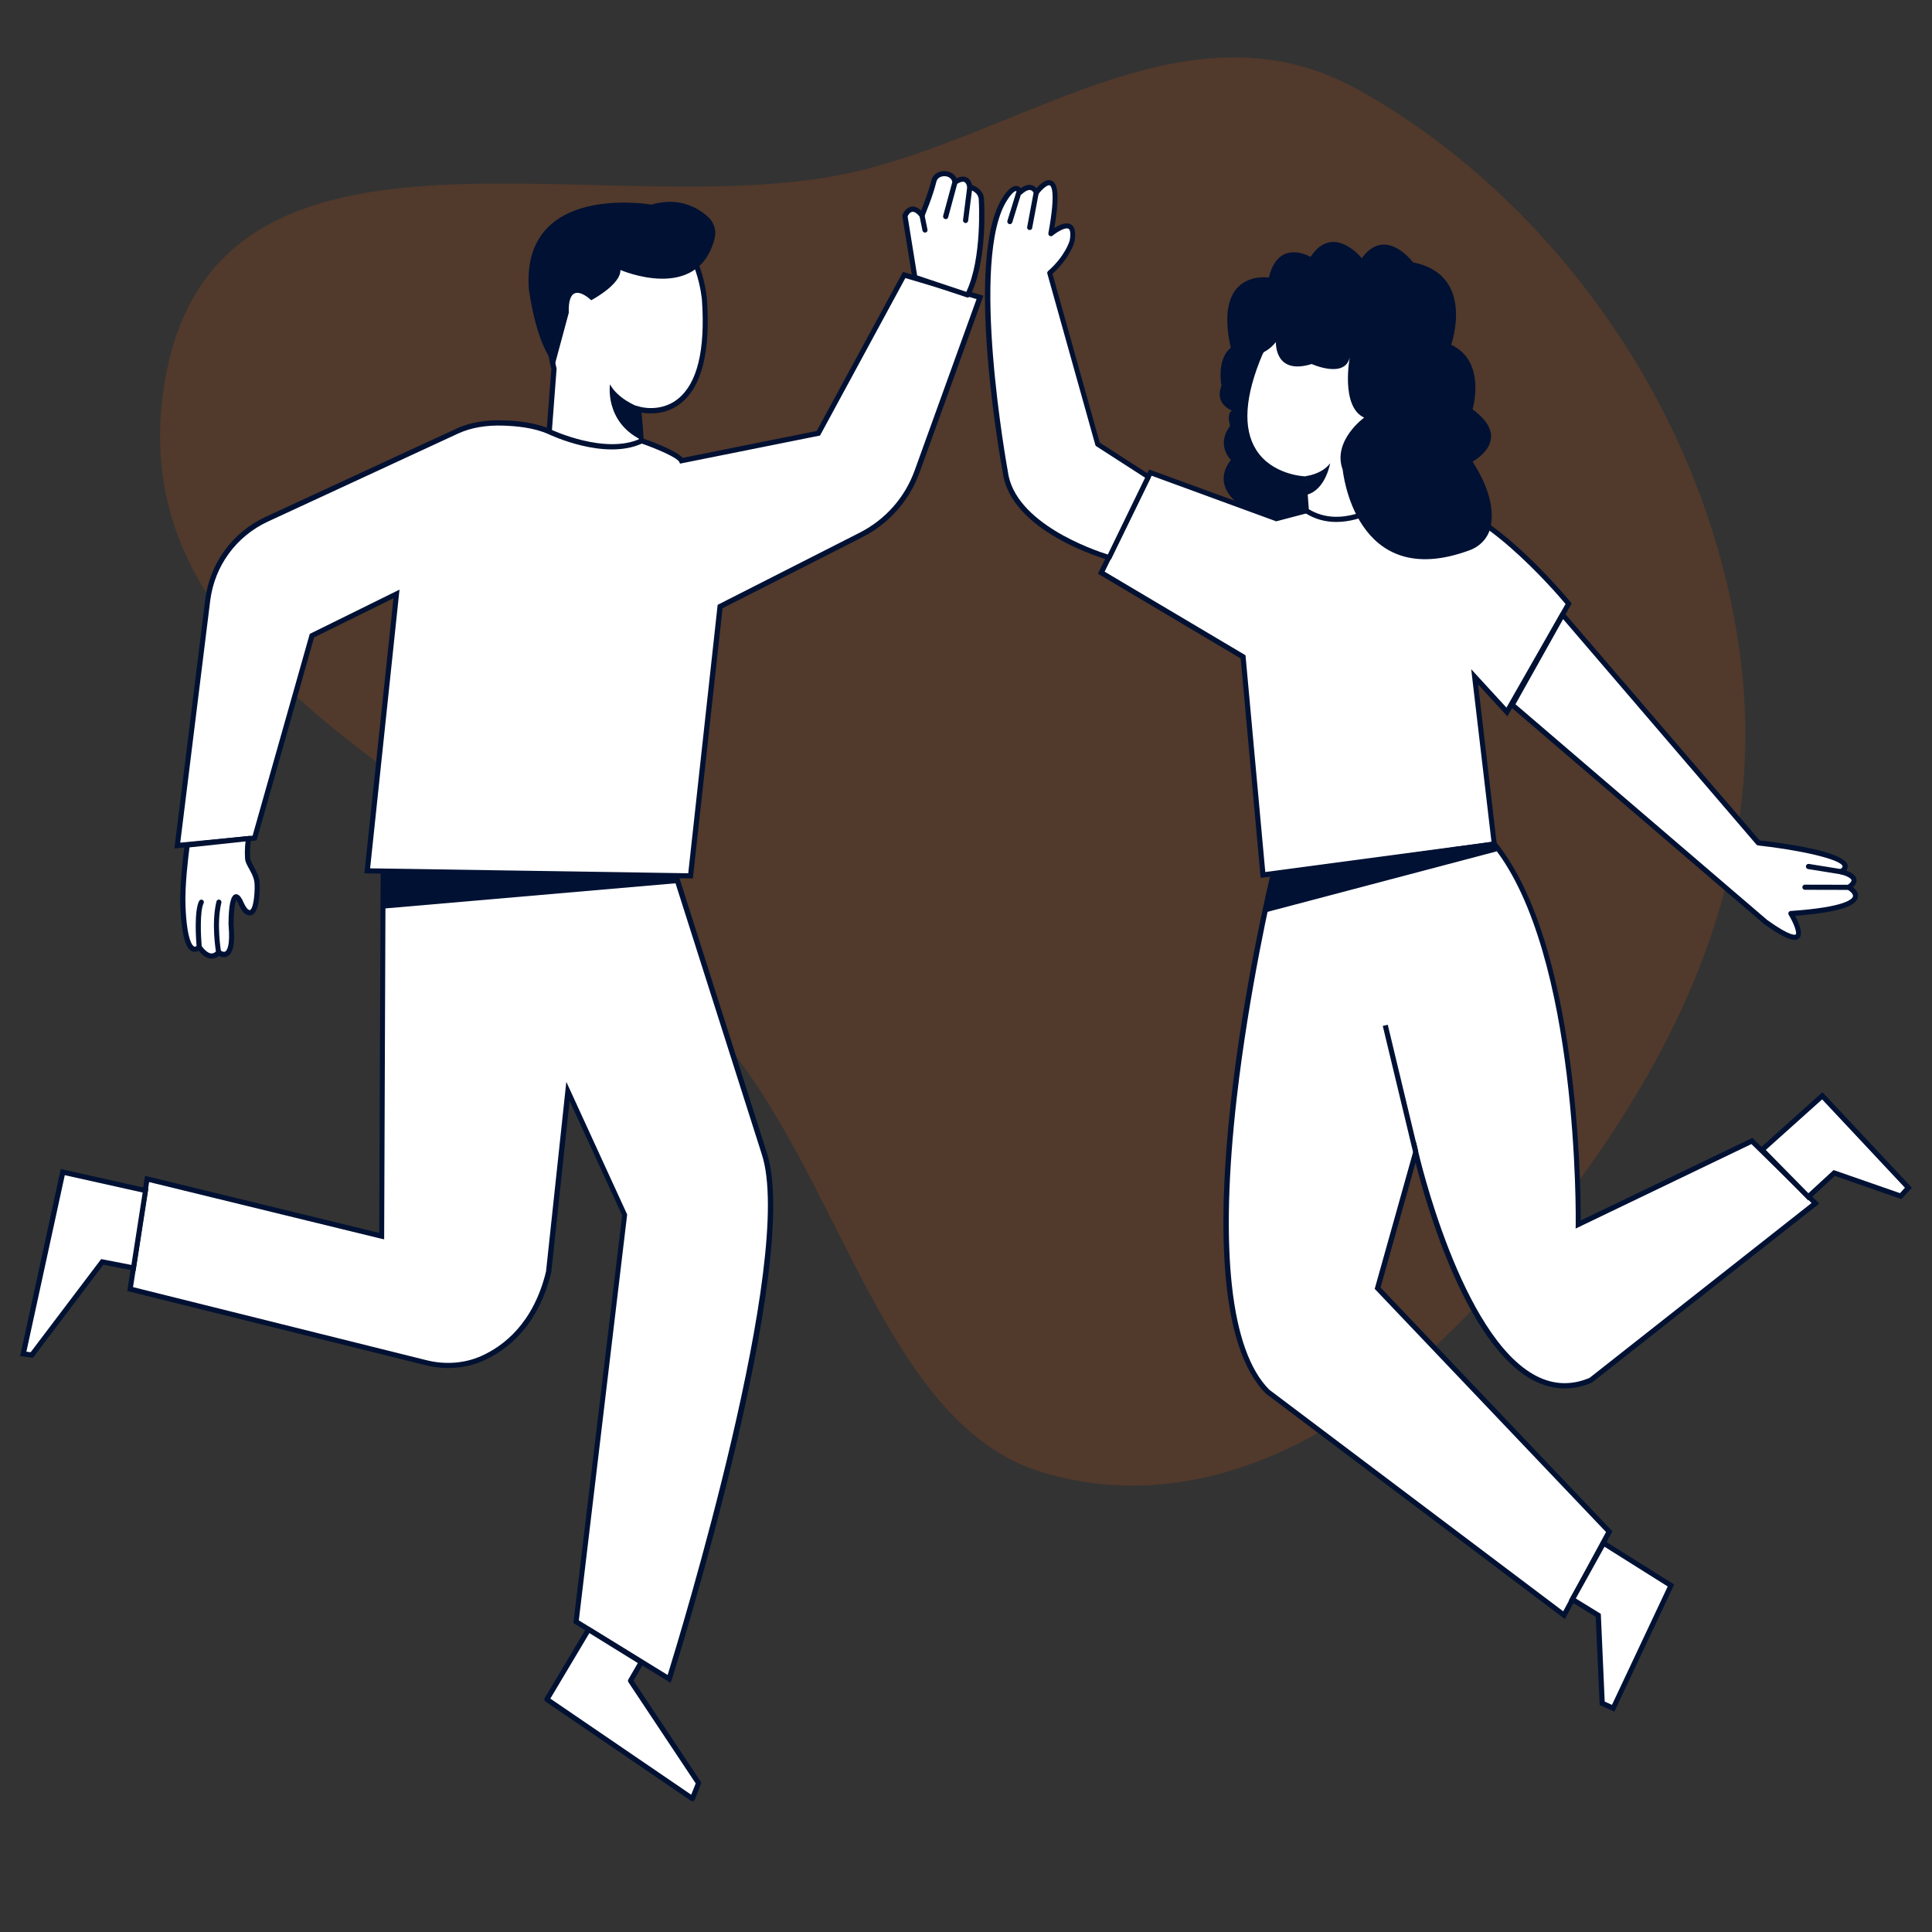 <svg width="192" height="192" viewBox="0 0 192 192" fill="none" xmlns="http://www.w3.org/2000/svg">
<rect x="0" y="0" width="192" height="192" fill="#333333" stroke="none"/>
<path fill-rule="evenodd" clip-rule="evenodd" d="M173.017 65.813C175.995 90.129 163.279 110.64 149.491 126.657C137.203 140.933 120.84 151.401 103.692 146.351C88.239 141.796 83.853 118.158 72.322 103.921C53.18 80.293 11.487 69.922 16.289 38.451C21.004 7.571 60.961 23.035 85.599 16.918C102.682 12.674 118.526 -0.295 135.068 8.96C153.857 19.462 169.95 40.768 173.017 65.813Z" fill="#FF6100" fill-opacity="0.15"/>
<g clip-path="url(#clip0_3162:376)">
<path d="M123.094 50.086C123.094 50.086 120.335 48.239 122.331 45.708C122.331 45.708 120.793 44.248 122.249 42.33C122.249 42.33 121.709 40.564 122.86 40.789L127.839 40.942L132.054 46.473L132.136 52.851L126.617 53.005L123.094 50.086Z" fill="#001133"/>
<path d="M38.065 86.233L37.922 122.84L14.605 117.155L12.925 128.106L42.331 135.423C44.184 135.882 46.139 135.78 47.88 135.005C50.303 133.943 53.256 131.586 54.519 126.422L56.443 108.45L62.084 120.738L57.258 161.161L66.503 166.845C66.503 166.845 79.526 125.585 75.952 114.635L66.849 86.029L38.065 86.233Z" fill="white"/>
<path d="M66.635 167.233L56.983 161.294L57.003 161.13L61.829 120.778L56.606 109.399L54.783 126.442C53.47 131.821 50.375 134.188 48.002 135.239C46.271 136.005 44.235 136.158 42.28 135.668L12.65 128.3L14.412 116.849L37.688 122.524L37.83 85.988L67.043 85.774L76.206 114.563C79.76 125.463 67.287 165.243 66.757 166.927L66.635 167.233ZM57.522 161.028L66.35 166.458C67.541 162.631 79.047 124.963 75.707 114.716L66.656 86.284L38.319 86.488L38.177 123.166L37.861 123.095L14.819 117.472L13.221 127.912L42.392 135.178C44.235 135.637 46.149 135.495 47.778 134.78C50.049 133.78 53.012 131.504 54.264 126.361L56.28 107.511L62.328 120.697L62.318 120.768L57.522 161.028Z" fill="#001133"/>
<path d="M63.652 42.605L63.479 40.666C63.499 40.676 70.891 42.922 70.016 29.828C70.016 29.828 69.14 17.48 58.021 23.48C57.787 23.603 57.166 24.378 57.003 24.593C56.056 25.787 53.368 29.879 55.069 36.625L54.57 43.177C54.57 43.177 59.508 48.361 63.479 45.33C63.957 44.973 63.672 43.228 63.652 42.605Z" fill="white"/>
<path d="M60.709 46.545C57.441 46.545 54.407 43.411 54.366 43.371L54.284 43.289L54.794 36.666C53.134 30.012 55.629 25.909 56.789 24.45C57.084 24.072 57.624 23.409 57.889 23.276C61.29 21.439 64.11 21.113 66.269 22.297C69.832 24.256 70.25 29.604 70.26 29.828C70.606 34.992 69.731 38.441 67.643 40.085C66.157 41.258 64.477 41.136 63.754 41.003L63.896 42.605C63.896 42.728 63.917 42.891 63.927 43.085C64.029 44.228 64.069 45.197 63.611 45.555C62.685 46.269 61.687 46.545 60.709 46.545ZM54.824 43.095C55.465 43.728 59.834 47.8 63.326 45.136C63.601 44.922 63.499 43.656 63.448 43.116C63.428 42.922 63.418 42.748 63.407 42.615L63.204 40.319L63.55 40.411C63.642 40.442 65.668 41.013 67.379 39.636C69.293 38.094 70.097 34.798 69.761 29.849C69.761 29.797 69.344 24.562 66.024 22.735C64.029 21.633 61.371 21.97 58.133 23.715C58.011 23.776 57.614 24.225 57.197 24.756C56.087 26.154 53.684 30.114 55.303 36.574L55.313 36.615V36.656L54.824 43.095Z" fill="#001133"/>
<path d="M63.774 43.789C63.774 43.789 67.358 45.024 67.725 45.769L81.317 43.044L89.84 27.318L97.374 29.542L91.133 46.82C90.145 49.565 88.139 51.831 85.543 53.147L71.543 60.261L68.61 87.029L36.486 86.529L39.388 59.005L30.988 63.149L25.286 83.263L17.609 84.008L20.633 59.658C21.071 56.127 23.301 53.066 26.528 51.576L45.426 42.83C46.862 42.166 48.471 41.962 50.049 42.024C51.566 42.075 53.225 42.269 54.62 42.891C54.62 42.891 60.119 45.534 63.774 43.789Z" fill="white"/>
<path d="M68.855 87.295H68.621L36.211 86.794L36.242 86.519L39.103 59.454L31.212 63.343L25.5 83.519L17.334 84.315L20.389 59.638C20.837 55.984 23.097 52.892 26.427 51.351C42.341 43.993 44.886 42.809 45.334 42.615V42.605C46.668 41.993 48.257 41.707 50.069 41.779C51.321 41.819 53.175 41.962 54.732 42.677C54.794 42.707 60.17 45.238 63.672 43.575L63.764 43.534L63.866 43.565C64.436 43.758 67.154 44.728 67.847 45.504L81.165 42.83L89.738 27.022L97.731 29.389L97.639 29.644L91.398 46.922C90.379 49.739 88.353 52.035 85.686 53.392L71.808 60.444L68.855 87.295ZM36.782 86.294L68.397 86.784L71.319 60.108L71.441 60.046L85.441 52.933C87.987 51.637 89.931 49.443 90.899 46.749L97.049 29.726L89.972 27.634L81.491 43.289L81.368 43.309L67.582 46.075L67.501 45.902C67.287 45.463 65.23 44.585 63.784 44.085C60.068 45.769 54.732 43.248 54.508 43.146C53.032 42.483 51.25 42.34 50.038 42.299C48.297 42.238 46.79 42.503 45.528 43.085C45.426 43.136 26.63 51.831 26.63 51.831C23.463 53.3 21.315 56.25 20.887 59.72L17.914 83.743L25.103 83.049L30.784 62.996L30.886 62.945L39.704 58.597L39.653 59.056L36.782 86.294Z" fill="#001133"/>
<path d="M37.973 90.305L67.541 87.744L66.992 86.968L38.197 86.703L37.973 90.305Z" fill="#001133"/>
<path d="M63.306 40.37C63.306 40.37 61.432 39.666 60.618 38.197C60.618 38.197 60.068 41.86 63.672 43.687L63.306 40.37Z" fill="#001133"/>
<path d="M90.919 27.563L89.931 21.46C89.931 21.46 90.492 19.98 91.632 21.398C91.632 21.398 92.477 19.409 92.813 17.99C93.047 16.99 94.686 17.02 94.9 18.041C94.9 18.061 94.91 18.082 94.91 18.112C94.91 18.112 96.122 17.194 96.387 18.592C96.387 18.592 97.558 18.837 97.537 19.919C97.537 19.919 97.924 25.919 96.173 29.318L90.919 27.563Z" fill="white"/>
<path d="M96.163 29.563C96.132 29.563 96.112 29.563 96.081 29.553L90.838 27.808C90.746 27.777 90.685 27.695 90.665 27.603L89.677 21.501C89.667 21.46 89.677 21.409 89.687 21.368C89.718 21.297 89.982 20.633 90.573 20.541C90.889 20.49 91.214 20.623 91.54 20.929C91.795 20.286 92.314 18.949 92.558 17.929C92.701 17.367 93.21 17 93.841 17C93.852 17 93.862 17 93.872 17C94.33 17.01 94.839 17.235 95.063 17.714C95.308 17.592 95.674 17.48 96.01 17.612C96.295 17.725 96.499 17.98 96.601 18.388C97.1 18.551 97.812 19.011 97.792 19.919C97.812 20.143 98.159 26.011 96.397 29.43C96.346 29.512 96.254 29.563 96.163 29.563ZM91.143 27.369L96.031 29.002C97.619 25.675 97.273 19.99 97.273 19.929C97.293 19.061 96.367 18.847 96.326 18.837C96.224 18.817 96.153 18.735 96.132 18.633C96.092 18.419 96.01 18.163 95.827 18.082C95.572 17.99 95.185 18.225 95.063 18.306C94.992 18.357 94.9 18.367 94.819 18.337C94.737 18.306 94.676 18.235 94.666 18.143C94.575 17.663 94.177 17.51 93.862 17.51C93.852 17.51 93.852 17.51 93.841 17.51C93.536 17.51 93.159 17.653 93.057 18.051C92.721 19.47 91.897 21.419 91.866 21.501C91.825 21.582 91.754 21.643 91.662 21.654C91.581 21.664 91.489 21.633 91.428 21.562C91.133 21.194 90.878 21.021 90.654 21.052C90.43 21.082 90.267 21.348 90.196 21.501L91.143 27.369Z" fill="#001133"/>
<path d="M93.984 21.776C93.964 21.776 93.943 21.776 93.913 21.766C93.78 21.725 93.699 21.592 93.729 21.45L94.656 18.031C94.697 17.898 94.839 17.816 94.972 17.847C95.104 17.888 95.186 18.021 95.155 18.163L94.228 21.592C94.198 21.705 94.096 21.776 93.984 21.776Z" fill="#001133"/>
<path d="M95.959 22.164C95.949 22.164 95.939 22.164 95.929 22.164C95.786 22.144 95.694 22.021 95.705 21.878L96.122 18.561C96.142 18.419 96.254 18.317 96.407 18.337C96.55 18.357 96.641 18.48 96.631 18.623L96.214 21.939C96.204 22.062 96.091 22.164 95.959 22.164Z" fill="#001133"/>
<path d="M91.927 23.113C91.805 23.113 91.703 23.031 91.673 22.909L91.377 21.45C91.347 21.307 91.438 21.174 91.581 21.154C91.713 21.133 91.856 21.215 91.876 21.358L92.171 22.817C92.202 22.96 92.11 23.093 91.968 23.113C91.958 23.113 91.948 23.113 91.927 23.113Z" fill="#001133"/>
<path d="M21.733 94.632C21.733 94.632 21.346 91.785 21.386 89.693L21.733 94.632Z" fill="white"/>
<path d="M21.733 94.887C21.61 94.887 21.498 94.796 21.478 94.663C21.478 94.632 21.091 91.775 21.132 89.683C21.132 89.54 21.254 89.417 21.397 89.438C21.539 89.438 21.651 89.56 21.641 89.703C21.6 91.754 21.977 94.571 21.977 94.602C21.997 94.744 21.896 94.867 21.763 94.887C21.753 94.877 21.743 94.887 21.733 94.887Z" fill="#001133"/>
<path d="M20.012 89.652C19.482 90.713 19.798 94.112 19.798 94.112C19.798 94.112 18.403 95.785 18.179 90.029C18.087 87.682 18.607 83.978 18.607 83.978C18.607 83.978 24.797 83.325 24.808 83.325C24.573 83.355 24.563 85.294 24.645 85.508C24.94 86.284 25.439 86.794 25.551 87.672C25.602 88.091 25.602 91.264 24.553 90.611C24.298 90.458 24.125 90.091 23.993 89.836C22.954 87.437 22.954 91.846 22.954 91.846C23.341 95.99 21.722 94.632 21.722 94.632C20.816 95.734 19.788 94.112 19.788 94.112" fill="white"/>
<path d="M21.04 95.265C21.02 95.265 21 95.265 20.979 95.265C20.429 95.234 19.981 94.775 19.747 94.479C19.584 94.571 19.37 94.632 19.146 94.561C18.688 94.408 18.077 93.775 17.924 90.04C17.833 87.703 18.332 84.09 18.362 83.937C18.383 83.825 18.474 83.733 18.586 83.723C18.586 83.723 24.747 83.07 24.777 83.07C24.92 83.059 25.042 83.151 25.052 83.294C25.062 83.386 25.021 83.478 24.95 83.529C24.838 83.825 24.818 85.202 24.879 85.427C24.981 85.682 25.113 85.937 25.245 86.172C25.48 86.601 25.724 87.05 25.795 87.652C25.795 87.682 25.958 90.346 25.133 90.877C25.011 90.958 24.757 91.06 24.41 90.846C24.095 90.652 23.891 90.234 23.759 89.968C23.627 89.662 23.525 89.509 23.474 89.448C23.321 89.744 23.209 90.785 23.209 91.867C23.382 93.693 23.189 94.734 22.608 95.04C22.313 95.194 21.987 95.112 21.763 94.989C21.509 95.204 21.244 95.265 21.04 95.265ZM20.042 94.02C20.205 94.255 20.613 94.734 21.01 94.755C21.203 94.755 21.366 94.673 21.539 94.469C21.58 94.418 21.641 94.387 21.712 94.377C21.773 94.367 21.845 94.387 21.895 94.438C21.895 94.438 22.191 94.673 22.384 94.561C22.517 94.489 22.914 94.091 22.71 91.867C22.71 89.968 22.934 88.968 23.382 88.876C23.769 88.795 24.024 89.264 24.227 89.734C24.319 89.927 24.492 90.275 24.685 90.397C24.808 90.468 24.838 90.438 24.858 90.438C25.266 90.183 25.357 88.244 25.286 87.703C25.225 87.203 25.021 86.815 24.797 86.417C24.655 86.162 24.512 85.907 24.4 85.6C24.319 85.386 24.299 84.263 24.41 83.621C23.199 83.743 19.696 84.121 18.831 84.213C18.729 85.008 18.352 88.04 18.434 90.019C18.576 93.632 19.187 94.03 19.309 94.071C19.391 94.102 19.472 94.05 19.533 94.01C19.482 93.367 19.279 90.55 19.788 89.54C19.849 89.417 20.012 89.366 20.124 89.427C20.246 89.489 20.297 89.642 20.236 89.764C19.839 90.56 19.961 93.05 20.042 94.02Z" fill="#001133"/>
<path d="M21.733 94.632C21.733 94.632 21.234 91.846 21.763 89.652L21.733 94.632Z" fill="white"/>
<path d="M21.733 94.887C21.611 94.887 21.509 94.806 21.478 94.673C21.458 94.561 20.979 91.805 21.509 89.591C21.539 89.458 21.682 89.366 21.814 89.407C21.947 89.438 22.038 89.581 21.997 89.713C21.488 91.826 21.967 94.561 21.967 94.581C21.987 94.724 21.896 94.857 21.763 94.877C21.763 94.877 21.753 94.887 21.733 94.887Z" fill="#001133"/>
<path d="M58.49 161.937L54.356 168.876L68.804 178.745L69.425 177.204L62.654 167.029L63.733 165.182L58.49 161.937Z" fill="white"/>
<path d="M68.804 179C68.753 179 68.702 178.99 68.661 178.959L54.203 169.091C54.091 169.009 54.06 168.866 54.132 168.754L58.266 161.814C58.296 161.753 58.357 161.712 58.428 161.692C58.5 161.671 58.561 161.692 58.622 161.722L63.866 164.968C63.988 165.039 64.018 165.192 63.947 165.315L62.959 167.019L69.639 177.061C69.69 177.132 69.69 177.224 69.659 177.296L69.048 178.837C69.018 178.908 68.957 178.959 68.885 178.99C68.855 178.99 68.835 179 68.804 179ZM54.692 168.805L68.692 178.357L69.14 177.234L62.45 167.172C62.4 167.09 62.389 166.988 62.44 166.907L63.387 165.274L58.571 162.294L54.692 168.805Z" fill="#001133"/>
<path d="M14.453 118.319L6.236 116.482L2.305 134.556L3.161 134.658L10.156 125.412L13.261 126.014L14.453 118.319Z" fill="white"/>
<path d="M3.273 134.933L2 134.77L2.061 134.494L6.042 116.176L14.748 118.125L13.475 126.31L10.268 125.687L3.273 134.933ZM2.621 134.331L3.049 134.382L10.054 125.126L13.058 125.708L14.178 118.513L6.439 116.788L2.621 134.331Z" fill="#001133"/>
<path d="M129.824 50.759L126.831 51.545L114.317 46.973L109.44 56.913L123.532 65.271L125.507 86.948L148.508 83.876L146.553 67.251L149.761 70.741L155.89 59.985C155.89 59.985 146.971 49.086 141.534 49.922L137.624 49.871C137.624 49.882 134.009 52.28 129.824 50.759Z" fill="white"/>
<path d="M125.283 87.243L123.298 65.435L109.114 57.015L109.216 56.801L114.195 46.657L126.851 51.28L129.845 50.494L129.916 50.525C133.918 51.984 137.451 49.698 137.481 49.678L137.542 49.637L141.534 49.688C146.991 48.831 155.717 59.393 156.084 59.842L156.196 59.975L156.104 60.128L149.802 71.19L146.89 68.017L148.773 84.11L148.529 84.141L125.283 87.243ZM109.776 56.811L123.776 65.118L125.742 86.662L148.223 83.661L146.207 66.506L149.71 70.323L155.585 60.026C154.546 58.781 146.513 49.443 141.575 50.188L137.695 50.137C137.166 50.474 133.775 52.423 129.814 51.025L126.821 51.81L126.75 51.78L114.45 47.279L109.776 56.811Z" fill="#001133"/>
<path d="M126.525 86.948C126.525 86.948 116.425 128.728 125.965 138.291L155.442 160.518L159.933 152.221L136.911 128.024L140.444 115.441L140.699 114.523C140.699 114.523 146.879 141.955 158.1 137.168L180.419 119.584L174.106 113.39L156.847 121.687C156.847 121.687 157.306 94.734 148.519 83.876L126.525 86.948Z" fill="white"/>
<path d="M155.514 160.896L125.803 138.495C116.242 128.912 125.854 88.601 126.271 86.886L126.312 86.713L148.61 83.61L148.702 83.723C156.858 93.795 157.102 117.849 157.092 121.289L174.147 113.084L180.796 119.605L180.572 119.788L158.202 137.403C156.257 138.23 154.322 138.168 152.459 137.219C145.658 133.729 141.656 119.421 140.679 115.533L137.196 127.953L160.238 152.18L155.514 160.896ZM126.729 87.172C126.403 88.57 124.143 98.367 122.911 109.063C121.18 124.207 122.29 134.249 126.139 138.107L155.351 160.13L159.607 152.252L136.616 128.085L136.657 127.943L140.719 113.471L140.943 114.451C140.984 114.635 145.169 132.892 152.693 136.75C154.404 137.627 156.175 137.689 157.968 136.933L180.032 119.554L174.055 113.696L156.583 122.095L156.593 121.687C156.593 121.421 156.949 94.887 148.407 84.151L126.729 87.172Z" fill="#001133"/>
<path d="M110.224 55.403C110.224 55.403 100.623 52.709 99.9 46.861C99.9 46.861 95.959 25.542 99.91 19.694C99.91 19.694 100.928 18.01 101.386 19.082C101.386 19.082 102.455 18.01 102.985 19.123C102.985 19.123 105.907 15.153 104.42 23.215C104.42 23.215 107.068 21.031 106.528 23.97C106.528 23.97 106.111 25.542 104.319 27.103L109.084 44.116L114.114 47.361L110.224 55.403Z" fill="white"/>
<path d="M110.224 55.658C110.204 55.658 110.183 55.658 110.153 55.648C109.756 55.535 100.378 52.831 99.645 46.892C99.482 46.034 95.735 25.419 99.696 19.551C99.808 19.368 100.409 18.449 101.02 18.48C101.142 18.49 101.305 18.541 101.447 18.704C101.692 18.531 102.068 18.317 102.466 18.388C102.618 18.419 102.822 18.49 103.005 18.704C103.351 18.317 103.972 17.725 104.502 17.959C104.97 18.163 105.418 18.898 104.777 22.664C105.266 22.358 105.958 22.031 106.426 22.307C106.834 22.541 106.946 23.113 106.772 24.042C106.752 24.123 106.324 25.654 104.594 27.216L109.287 43.983L114.246 47.177C114.358 47.249 114.389 47.392 114.338 47.504L110.438 55.535C110.407 55.607 110.316 55.658 110.224 55.658ZM100.979 18.98C100.775 18.98 100.378 19.419 100.134 19.827C96.285 25.532 100.113 46.606 100.154 46.82C100.785 51.984 108.717 54.678 110.092 55.107L113.798 47.473L108.951 44.35C108.901 44.32 108.86 44.269 108.85 44.208L104.084 27.195C104.054 27.103 104.084 27.001 104.166 26.93C105.866 25.44 106.294 23.94 106.304 23.919C106.467 23.011 106.284 22.786 106.192 22.735C105.887 22.552 105.062 23.042 104.604 23.419C104.522 23.491 104.4 23.491 104.308 23.44C104.217 23.389 104.166 23.276 104.186 23.174C104.97 18.929 104.441 18.459 104.319 18.419C104.115 18.327 103.555 18.796 103.199 19.286C103.148 19.357 103.056 19.398 102.975 19.388C102.883 19.378 102.812 19.327 102.771 19.245C102.669 19.031 102.547 18.919 102.404 18.888C102.099 18.827 101.712 19.143 101.58 19.276C101.519 19.337 101.437 19.357 101.356 19.347C101.274 19.337 101.203 19.276 101.172 19.194C101.121 19.123 101.06 18.99 100.979 18.98Z" fill="#001133"/>
<path d="M100.358 22.276C100.338 22.276 100.307 22.276 100.287 22.266C100.154 22.225 100.073 22.082 100.114 21.95L101.04 18.949C101.081 18.817 101.223 18.745 101.356 18.776C101.488 18.817 101.57 18.959 101.529 19.092L100.602 22.093C100.572 22.205 100.47 22.276 100.358 22.276Z" fill="#001133"/>
<path d="M102.333 22.858C102.323 22.858 102.303 22.858 102.282 22.858C102.14 22.827 102.048 22.695 102.079 22.562L102.73 19.082C102.761 18.949 102.883 18.847 103.026 18.878C103.168 18.909 103.26 19.041 103.229 19.174L102.578 22.654C102.567 22.776 102.455 22.858 102.333 22.858Z" fill="#001133"/>
<path d="M155.3 61.077L174.758 83.743C174.758 83.743 185.622 84.937 182.964 86.621C182.964 86.621 185.276 87.111 183.738 88.172C183.738 88.172 187.312 90.142 177.985 90.775C177.985 90.775 180.857 95.479 175.46 91.622L150.29 70.047L155.3 61.077Z" fill="white"/>
<path d="M178.352 93.408C177.883 93.408 177.028 93.061 175.307 91.826L150.117 70.241C150.026 70.16 150.005 70.027 150.056 69.925L155.066 60.965C155.106 60.893 155.178 60.842 155.259 60.832C155.351 60.822 155.422 60.852 155.473 60.924L174.87 83.519C176.967 83.753 183.28 84.57 183.606 85.968C183.646 86.162 183.606 86.346 183.473 86.519C183.881 86.662 184.41 86.937 184.492 87.366C184.542 87.631 184.43 87.897 184.145 88.162C184.41 88.376 184.726 88.734 184.624 89.183C184.492 89.775 183.697 90.611 178.393 91.009C178.749 91.673 179.258 92.805 178.79 93.244C178.698 93.336 178.566 93.408 178.352 93.408ZM150.606 69.986L175.623 91.428C178.067 93.183 178.443 92.877 178.454 92.867C178.617 92.714 178.281 91.764 177.761 90.918C177.71 90.836 177.71 90.744 177.751 90.662C177.792 90.581 177.873 90.53 177.965 90.53C183.484 90.152 184.094 89.325 184.145 89.081C184.206 88.805 183.738 88.478 183.606 88.407C183.524 88.366 183.484 88.284 183.473 88.193C183.473 88.101 183.514 88.019 183.585 87.968C183.87 87.774 184.023 87.58 184.003 87.468C183.952 87.233 183.331 86.978 182.903 86.886C182.801 86.866 182.72 86.784 182.71 86.682C182.689 86.58 182.74 86.478 182.822 86.427C183.025 86.294 183.137 86.172 183.117 86.09C182.954 85.366 178.627 84.447 174.717 84.019C174.656 84.008 174.595 83.978 174.554 83.937L155.341 61.526L150.606 69.986Z" fill="#001133"/>
<path d="M182.964 86.886C182.954 86.886 182.934 86.886 182.924 86.886L179.686 86.366C179.543 86.346 179.451 86.213 179.472 86.07C179.492 85.927 179.625 85.835 179.767 85.856L183.005 86.376C183.148 86.397 183.239 86.529 183.219 86.672C183.188 86.794 183.086 86.886 182.964 86.886Z" fill="#001133"/>
<path d="M183.728 88.438L179.37 88.427C179.227 88.427 179.115 88.315 179.115 88.172C179.115 88.029 179.227 87.917 179.37 87.917L183.728 87.927C183.87 87.927 183.982 88.04 183.982 88.182C183.982 88.315 183.87 88.438 183.728 88.438Z" fill="#001133"/>
<path d="M125.68 90.693L148.763 84.6L148.519 83.845L126.617 87.091L125.68 90.693Z" fill="#001133"/>
<path d="M160.004 153.772L166.052 157.558L160.309 169.764L159.22 169.274L158.823 160.538L156.257 158.957L159.362 153.354L160.004 153.772Z" fill="white"/>
<path d="M160.432 170.101L158.976 169.438L158.578 160.681L155.911 159.038L159.271 152.987L160.146 153.558L166.378 157.467L160.432 170.101ZM159.474 169.101L160.197 169.427L165.736 157.661L159.454 153.711L156.603 158.855L159.088 160.385L159.474 169.101Z" fill="#001133"/>
<path d="M175.114 114.267L181.091 108.899L189.654 118.033L188.89 118.87L182.282 116.574L179.706 118.941L175.114 114.267Z" fill="white"/>
<path d="M179.696 119.299L174.747 114.257L181.111 108.542L190 118.033L188.961 119.166L182.343 116.859L179.696 119.299ZM175.481 114.278L179.716 118.584L182.221 116.278L188.819 118.574L189.308 118.033L181.081 109.256L175.481 114.278Z" fill="#001133"/>
<path d="M137.913 101.836L137.418 101.955L140.446 114.566L140.941 114.446L137.913 101.836Z" fill="#001133"/>
<path d="M123.522 41.176C123.522 41.176 120.447 40.697 121.394 38.329C121.394 38.329 120.447 33.818 124.469 33.941C124.469 33.941 125.65 27.532 130.038 32.043L123.522 41.176Z" fill="#001133"/>
<path d="M129.825 50.759L129.57 47.596C129.57 47.596 120.08 47.239 125.243 35.074C125.243 35.074 132.095 22.909 137.98 35.553C137.98 35.553 140.027 41.217 137.257 43.748L137.614 50.014C137.624 50.004 133.449 53.086 129.825 50.759Z" fill="white"/>
<path d="M132.808 51.872C131.79 51.872 130.721 51.637 129.692 50.974L129.59 50.902L129.336 47.83C128.542 47.749 125.864 47.32 124.398 45.004C122.952 42.707 123.155 39.34 125.008 34.972C125.151 34.727 128.104 29.553 131.912 29.553C131.963 29.553 132.024 29.553 132.075 29.553C134.366 29.645 136.433 31.624 138.214 35.441C138.306 35.696 140.251 41.197 137.522 43.84L137.889 50.127L137.777 50.208C137.746 50.229 135.476 51.872 132.808 51.872ZM130.069 50.606C133.164 52.484 136.687 50.31 137.359 49.871L137.003 43.626L137.094 43.544C139.701 41.156 137.766 35.686 137.746 35.625C136.066 32.012 134.142 30.124 132.065 30.053C132.014 30.053 131.973 30.053 131.922 30.053C128.409 30.053 125.497 35.135 125.477 35.186C123.705 39.36 123.481 42.575 124.846 44.718C126.403 47.177 129.56 47.33 129.601 47.33L129.825 47.341L130.069 50.606Z" fill="#001133"/>
<path d="M129.784 47.31C129.784 47.31 131.331 47.157 132.187 46.044C132.187 46.044 131.749 48.637 129.906 49.157L129.784 47.31Z" fill="#001133"/>
<path d="M122.341 34.676C122.341 34.676 124.784 36.451 126.8 33.992C126.8 33.992 126.617 37.329 130.354 36.176C130.354 36.176 133.673 37.676 134.142 35.492C134.142 35.492 133.195 40.411 135.567 41.503C135.567 41.503 132.37 43.82 133.439 46.687C133.439 46.687 134.61 58.944 146.085 54.668C147.134 54.28 147.948 53.382 148.152 52.28C148.417 50.923 148.223 48.81 146.34 45.871C146.34 45.871 150.484 43.687 146.34 40.687C146.34 40.687 147.765 35.91 144.212 34.267C144.212 34.267 146.696 27.307 140.424 26.073C140.424 26.073 137.695 22.388 135.333 25.664C135.333 25.664 132.492 22.113 130.242 25.532C130.242 25.532 127.045 23.623 126.098 27.583C126.088 27.583 120.488 26.685 122.341 34.676Z" fill="#001133"/>
<path d="M56.525 31.083L55.15 36.186C53.236 34.267 52.553 28.675 52.553 28.675C51.861 18.204 64.456 20.286 64.721 20.337C64.731 20.337 64.731 20.337 64.731 20.337C67.47 19.531 69.364 20.643 70.372 21.562C70.973 22.103 71.217 22.929 71.013 23.705C69.354 30.185 61.656 26.828 61.656 26.828C61.717 28.277 58.754 29.838 58.754 29.838C58.754 29.838 56.413 27.532 56.525 31.083Z" fill="#001133"/>
</g>
<defs>
<clipPath id="clip0_3162:376">
<rect width="188" height="162" fill="white" transform="translate(2 17)"/>
</clipPath>
</defs>
</svg>
